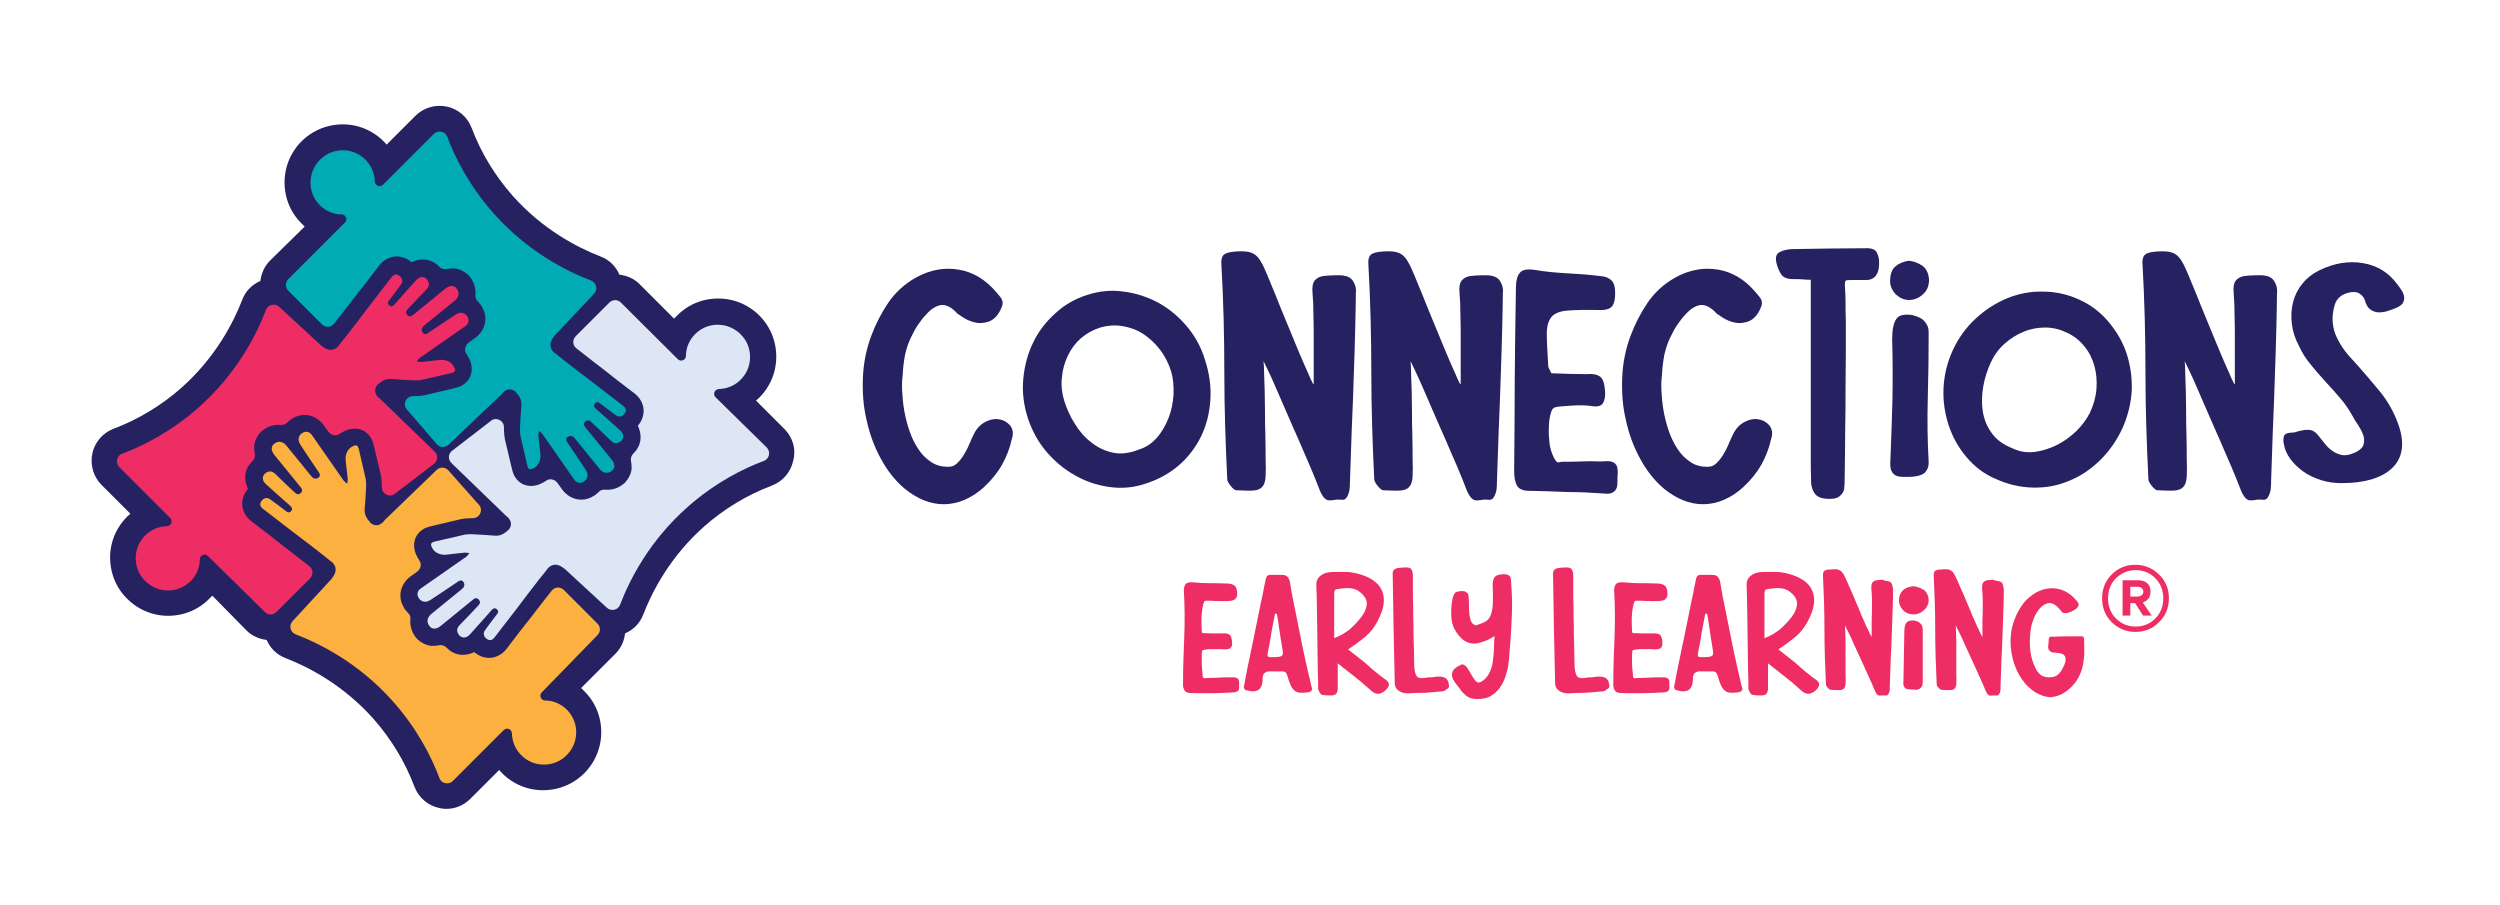 <svg xmlns="http://www.w3.org/2000/svg" xmlns:xlink="http://www.w3.org/1999/xlink" x="0px" y="0px" viewBox="0 0 841.9 304.6" style="enable-background:new 0 0 841.9 304.6;" xml:space="preserve"> <style type="text/css"> .st0{display:none;} .st1{display:inline;fill:#262262;} .st2{display:inline;fill:#00ABB6;} .st3{display:inline;fill:#FBB040;} .st4{display:inline;fill:#EE2D65;} .st5{fill:#262262;} .st6{fill:#EE2D65;} .st7{fill:#00ABB6;} .st8{fill:#FBB040;} .st9{fill:#DCE6F5;} </style> <g id="Layer_2" class="st0"> </g> <g id="Layer_1"> <g> <g> <path class="st5" d="M366.2,99.3c4-1.3,8.1-1.7,12.2-1.1c4.1,0.5,8,1.8,11.6,3.7c3.6,2,6.8,4.6,9.6,7.9c2.8,3.3,4.9,7.1,6.2,11.4 c1.5,4.6,2.1,9.1,1.8,13.5c-0.3,4.4-1.3,8.5-3.1,12.2c-1.8,3.7-4.3,7-7.4,9.7c-3.2,2.8-7,4.9-11.4,6.3c-3.9,1.3-7.9,1.7-12.1,1.1 c-4.2-0.6-8.1-1.9-11.7-4c-3.6-2-6.8-4.7-9.6-8c-2.8-3.3-4.8-7.1-6.2-11.3c-1.4-4.4-1.9-8.8-1.5-13.1c0.4-4.4,1.5-8.5,3.3-12.2 c1.8-3.8,4.3-7,7.4-9.8C358.4,102.7,362,100.6,366.2,99.3z M394.4,125.1c-0.9-2.8-2.1-5.2-3.8-7.4c-1.7-2.2-3.6-3.9-5.7-5.3 c-2.2-1.4-4.5-2.2-7-2.6c-2.5-0.4-4.9-0.2-7.4,0.5c-2.5,0.8-4.6,2-6.5,3.6c-1.9,1.7-3.3,3.6-4.4,5.9c-1.1,2.3-1.8,4.8-2,7.4 c-0.3,2.6,0,5.2,0.8,7.8c0.8,2.5,1.9,5.1,3.5,7.6c1.5,2.5,3.3,4.6,5.5,6.3c2.1,1.7,4.5,2.9,7.2,3.5c2.7,0.6,5.7,0.3,8.9-1 c2.3-0.7,4.3-2,6-3.9c1.7-1.9,3-4.2,4-6.7c1-2.5,1.5-5.2,1.7-7.9C395.3,130.1,395.1,127.5,394.4,125.1z"></path> <path class="st5" d="M452.4,92.8c1.5,0.2,2.7,0.8,3.4,2.1c0.7,1.2,1,2.5,0.8,3.9c0,2.4-0.1,6.1-0.2,11.1 c-0.1,5-0.3,10.5-0.5,16.5c-0.2,6-0.4,12.3-0.7,18.6c-0.2,6.4-0.4,12.2-0.6,17.5c0,0.6,0,1.2-0.1,1.9c0,0.7-0.2,1.3-0.4,1.9 c-0.2,0.6-0.5,1.1-0.8,1.5c-0.4,0.4-0.9,0.6-1.5,0.5c-1-0.1-1.8-0.1-2.5,0.1c-0.7,0.1-1.4,0.1-1.9,0.1c-0.6-0.1-1.1-0.4-1.6-1 c-0.5-0.6-1.1-1.6-1.6-3c-0.8-2.1-1.8-4.6-3-7.4c-1.2-2.8-2.5-5.7-3.8-8.8c-1.3-3-2.7-6-4-9.1c-1.3-3-2.5-5.8-3.6-8.3 c-1.1-2.5-2-4.6-2.8-6.2c-0.8-1.7-1.3-2.7-1.5-3.1c0.1,1,0.2,2.4,0.2,4.2c0.1,1.8,0.1,3.8,0.2,6c0,2.2,0.1,4.5,0.1,7 c0,2.4,0,4.7,0.1,6.8c0,2.1,0.1,3.9,0.1,5.4c0,1.5,0,2.6,0,3.1c0.1,2.7,0.1,4.9,0,6.4c-0.1,1.5-0.4,2.7-1.1,3.4 c-0.6,0.8-1.7,1.2-3,1.3c-1.4,0.1-3.3,0-5.9-0.1c-0.4-0.1-1-0.5-1.7-1.4c-0.7-0.8-1.1-1.6-1.2-2.1c-0.6-12.2-1-24.3-1-36.3 s-0.3-24.2-1-36.5c-0.1-1.4,0.2-2.3,0.7-2.9c0.6-0.6,1.6-0.9,3.1-1.1c1.8-0.2,3.2-0.2,4.4-0.1c1.1,0.1,2.1,0.4,2.9,0.9 c0.8,0.5,1.6,1.4,2.2,2.5c0.7,1.1,1.4,2.7,2.2,4.6c0.8,1.9,1.7,4.2,2.8,6.8c1,2.6,2.1,5.2,3.2,7.9c1.1,2.7,2.2,5.4,3.3,8 c1.1,2.7,2.1,5,3,7.1c0.9,2.1,1.7,3.7,2.2,5c0.6,1.3,0.9,1.9,1.1,1.9c0-2.3,0-4.7,0-7.4c0-2.7,0-5.3,0-8c0-2.7,0-5.4-0.1-8 c0-2.7-0.1-5.1-0.3-7.3c-0.2-2.1,0.1-3.5,0.8-4.3c0.7-0.8,1.6-1.2,2.6-1.4c0.5-0.1,1.1-0.1,1.9-0.2c0.8,0,1.5-0.1,2.2-0.1 c0.7,0,1.3,0,1.9,0C451.9,92.7,452.3,92.8,452.4,92.8z"></path> <path class="st5" d="M501.9,92.8c1.5,0.2,2.7,0.8,3.4,2.1c0.7,1.2,1,2.5,0.8,3.9c0,2.4-0.1,6.1-0.2,11.1 c-0.1,5-0.3,10.5-0.5,16.5c-0.2,6-0.4,12.3-0.7,18.6c-0.2,6.4-0.4,12.2-0.6,17.5c0,0.6,0,1.2-0.1,1.9c0,0.7-0.2,1.3-0.4,1.9 c-0.2,0.6-0.5,1.1-0.8,1.5c-0.4,0.4-0.9,0.6-1.5,0.5c-1-0.1-1.8-0.1-2.5,0.1c-0.7,0.1-1.4,0.1-1.9,0.1c-0.6-0.1-1.1-0.4-1.6-1 c-0.5-0.6-1.1-1.6-1.6-3c-0.8-2.1-1.8-4.6-3-7.4c-1.2-2.8-2.5-5.7-3.8-8.8c-1.3-3-2.7-6-4-9.1c-1.3-3-2.5-5.8-3.6-8.3 c-1.1-2.5-2-4.6-2.8-6.2c-0.8-1.7-1.3-2.7-1.5-3.1c0.1,1,0.2,2.4,0.2,4.2c0.1,1.8,0.1,3.8,0.2,6c0,2.2,0.1,4.5,0.1,7 c0,2.4,0,4.7,0.1,6.8c0,2.1,0.1,3.9,0.1,5.4c0,1.5,0,2.6,0,3.1c0.1,2.7,0.1,4.9,0,6.4c-0.1,1.5-0.4,2.7-1.1,3.4 c-0.6,0.8-1.7,1.2-3,1.3c-1.4,0.1-3.3,0-5.9-0.1c-0.4-0.1-1-0.5-1.7-1.4c-0.7-0.8-1.1-1.6-1.2-2.1c-0.6-12.2-1-24.3-1-36.3 s-0.3-24.2-1-36.5c-0.1-1.4,0.2-2.3,0.7-2.9c0.6-0.6,1.6-0.9,3.1-1.1c1.8-0.2,3.2-0.2,4.4-0.1c1.1,0.1,2.1,0.4,2.9,0.9 c0.8,0.5,1.6,1.4,2.2,2.5c0.7,1.1,1.4,2.7,2.2,4.6c0.8,1.9,1.7,4.2,2.8,6.8c1,2.6,2.1,5.2,3.2,7.9c1.1,2.7,2.2,5.4,3.3,8 c1.1,2.7,2.1,5,3,7.1c0.9,2.1,1.7,3.7,2.2,5c0.6,1.3,0.9,1.9,1.1,1.9c0-2.3,0-4.7,0-7.4c0-2.7,0-5.3,0-8c0-2.7,0-5.4-0.1-8 c0-2.7-0.1-5.1-0.3-7.3c-0.2-2.1,0.1-3.5,0.8-4.3c0.7-0.8,1.6-1.2,2.6-1.4c0.5-0.1,1.1-0.1,1.9-0.2c0.8,0,1.5-0.1,2.2-0.1 c0.7,0,1.3,0,1.9,0C501.4,92.7,501.7,92.8,501.9,92.8z"></path> <path class="st5" d="M515.7,165.3c-2.5,0.1-4.1-0.5-4.8-1.7c-0.7-1.2-1-2.9-1-5.1c0.1-10.3,0.2-20.6,0.2-30.7 c0.1-10.2,0.2-20.4,0.4-30.8c0-2.3,0.4-4.1,1.3-5.1c0.8-1.1,2.6-1.4,5.1-1c3.5,0.6,6.9,0.9,10.3,1.1c3.4,0.2,6.9,0.4,10.3,0.8 c0.8,0.1,1.6,0.2,2.4,0.3c0.8,0.1,1.5,0.4,2.1,0.8c0.6,0.4,1.1,0.9,1.4,1.6c0.3,0.7,0.5,1.6,0.5,2.8c0.1,2.1-0.2,3.6-0.9,4.7 c-0.7,1-2.2,1.5-4.7,1.4c-4.5-0.1-8,0-10.5,0.2c-2.5,0.2-4.2,0.9-5.3,2.1c-1,1.2-1.6,3.1-1.6,5.7c0,2.6,0.2,6.2,0.5,11 c0,0.2,0.1,0.5,0.3,0.8c0.2,0.3,0.4,0.8,0.7,1.5c1.9,0.1,3.9,0.1,5.9,0.2c2,0,4,0.1,6,0.1c2-0.2,3.5,0.1,4.5,0.8s1.5,2.3,1.7,4.6 c0.2,1.9-0.1,3.4-0.7,4.4c-0.6,1-2,1.3-4.2,0.9c-0.4-0.1-1.2-0.1-2.5-0.2c-1.3,0-2.6,0-3.9,0.1c-1.4,0.1-2.7,0.2-3.9,0.3 c-1.2,0.1-2,0.3-2.3,0.7c-0.3,0.2-0.6,0.9-0.9,2.1c-0.3,1.2-0.5,2.6-0.5,4.2c-0.1,1.7,0,3.4,0.2,5.2c0.2,1.8,0.7,3.5,1.5,5 c0.3,0.6,0.6,1.1,0.8,1.3c0.2,0.2,0.4,0.3,0.6,0.3c0.2,0,0.4,0,0.7-0.1c0.3-0.1,0.7-0.1,1.1-0.1c2,0,4,0,6-0.1 c2-0.1,4.1-0.1,6.2,0c0.6,0,1.3,0,2.1-0.1c0.7,0,1.4,0,2,0.2c0.6,0.2,1.1,0.5,1.5,1.1c0.4,0.6,0.5,1.5,0.5,2.8 c-0.1,0.7-0.1,1.5-0.1,2.4c0,0.8,0,1.6-0.2,2.3c-0.2,0.7-0.6,1.2-1.3,1.7c-0.6,0.4-1.7,0.6-3.1,0.4c-4.1-0.3-8.2-0.5-12.2-0.5 C523.8,165.5,519.8,165.4,515.7,165.3z"></path> <path class="st5" d="M595.8,143.2c-1-1.1-2.2-1.8-3.7-2c-0.3,0-0.5-0.1-0.8-0.1c-1.2,0-2.5,0.3-3.8,1c-1.6,0.8-2.9,2.2-3.8,4 c-0.5,1-1,2.1-1.6,3.5c-0.5,1.3-1.2,2.5-1.9,3.7c-0.7,1.1-1.5,2.1-2.4,2.9c-0.8,0.7-1.7,1-2.8,1c-2.2,0-4.1-0.5-5.7-1.6 c-1.7-1.1-3.1-2.5-4.3-4.3c-1.2-1.8-2.2-3.8-3-6.1c-0.8-2.3-1.4-4.7-1.8-7c-0.4-2.3-0.6-4.6-0.7-6.7c-0.1-2.1,0-3.8,0.2-5.3 c0.1-2.4,0.4-4.7,0.8-6.8c0.5-2.1,1.1-4,1.9-5.6c0.8-1.7,1.6-3.2,2.5-4.5c0.9-1.3,1.8-2.5,2.8-3.5c1.7-1.9,3.4-2.9,5.1-3.1l0.3,0 c1.5,0,3.2,0.9,5,2.9c0.3,0.2,1,0.7,2.1,1.4c1.1,0.7,2.5,1.3,3.9,1.6c0.5,0.1,1,0.2,1.6,0.2c1,0,2.1-0.2,3.2-0.6 c1.7-0.7,3.1-2.2,4.1-4.7c0.7-1.5,0.2-2.6-0.3-3.3c-0.6-0.7-1-1.3-1.4-1.7c-3.6-4.3-7.9-6.9-12.7-7.7c-1.2-0.2-2.4-0.3-3.6-0.3 c-3.6,0-7.3,1-10.9,3c-3.9,2.2-7,5.1-9.3,8.5c-2.3,3.4-4.2,7.1-5.7,11.1c-1.6,4.3-2.6,9-2.8,13.9c-0.2,4.9,0.1,9.7,1.2,14.3 c1,4.7,2.6,9.1,4.8,13.1c2.2,4.1,4.9,7.5,8.1,10.2c4.2,3.4,8.6,5.2,13.1,5.2l0.3,0c4.6-0.1,9.1-2,13.2-5.7c2.6-2.4,4.7-5,6.2-7.7 c1.5-2.7,2.6-5.6,3.2-8.4C597.1,146,596.8,144.4,595.8,143.2z"></path> <path class="st5" d="M340.1,143.2c-1-1.1-2.2-1.8-3.7-2c-0.3,0-0.5-0.1-0.8-0.1c-1.2,0-2.5,0.3-3.8,1c-1.6,0.8-2.9,2.2-3.8,4 c-0.5,1-1,2.1-1.6,3.5c-0.5,1.3-1.2,2.5-1.9,3.7c-0.7,1.1-1.5,2.1-2.4,2.9c-0.8,0.7-1.7,1-2.8,1c-2.2,0-4.1-0.5-5.7-1.6 c-1.7-1.1-3.1-2.5-4.3-4.3c-1.2-1.8-2.2-3.8-3-6.1c-0.8-2.3-1.4-4.7-1.8-7c-0.4-2.3-0.6-4.6-0.7-6.7c-0.1-2.1,0-3.8,0.2-5.3 c0.1-2.4,0.4-4.7,0.8-6.8c0.5-2.1,1.1-4,1.9-5.6c0.8-1.7,1.6-3.2,2.5-4.5c0.9-1.3,1.8-2.5,2.8-3.5c1.7-1.9,3.4-2.9,5.1-3.1l0.3,0 c1.5,0,3.2,0.9,5,2.9c0.3,0.2,1,0.7,2.1,1.4c1.1,0.7,2.5,1.3,3.9,1.6c0.5,0.1,1,0.2,1.6,0.2c1,0,2.1-0.2,3.2-0.6 c1.7-0.7,3.1-2.2,4.1-4.7c0.7-1.5,0.2-2.6-0.3-3.3c-0.6-0.7-1-1.3-1.4-1.7c-3.6-4.3-7.9-6.9-12.7-7.7c-1.2-0.2-2.4-0.3-3.6-0.3 c-3.6,0-7.3,1-10.9,3c-3.9,2.2-7,5.1-9.3,8.5c-2.3,3.4-4.2,7.1-5.7,11.1c-1.6,4.3-2.6,9-2.8,13.9c-0.2,4.9,0.1,9.7,1.2,14.3 c1,4.7,2.6,9.1,4.8,13.1c2.2,4.1,4.9,7.5,8.1,10.2c4.2,3.4,8.6,5.2,13.1,5.2l0.3,0c4.6-0.1,9.1-2,13.2-5.7c2.6-2.4,4.7-5,6.2-7.7 c1.5-2.7,2.6-5.6,3.2-8.4C341.4,146,341.1,144.4,340.1,143.2z"></path> <path class="st5" d="M632.8,89c0,1.5-0.3,2.7-1,3.7c-0.7,1-1.8,1.6-3.4,1.6c-1.6,0-3,0-4.2,0c-1.2,0-2,0-2.4,0.1 c-0.4,0-0.6,0.7-0.5,2.2c0.1,1.5,0.2,3,0.2,4.6c0,1.5,0,3.9,0.1,7c0,3.1,0,6.7,0,10.6c0,3.9-0.1,8.1-0.1,12.5 c0,4.4,0,8.6-0.1,12.5c0,4-0.1,7.5-0.1,10.6c0,3.1-0.1,5.5-0.1,7c0,0.9,0,1.7-0.1,2.5c0,0.8-0.2,1.5-0.6,2.1 c-0.4,0.6-0.9,1.1-1.6,1.5c-0.7,0.4-1.7,0.5-3,0.5c-1.3,0-2.3-0.2-3.1-0.5c-0.8-0.4-1.4-0.8-1.8-1.5c-0.4-0.6-0.7-1.3-0.9-2.1 c-0.2-0.8-0.2-1.7-0.2-2.5c-0.1-1.9-0.1-4.7-0.1-8.2c0-3.5,0-7.4,0-11.7c0-4.3,0-8.8,0-13.5c0-4.7,0-9.2,0-13.5 c0-4.3,0-8.3,0-11.8c0-3.6,0-6.4,0-8.5c-0.1,0-0.4,0-0.8,0c-0.5,0-1,0-1.7-0.1c-0.6,0-1.3-0.1-1.9-0.1c-0.6,0-1.2,0-1.6,0 c-2,0-3.4-0.6-4.1-1.8c-0.7-1.2-1.2-2.4-1.5-3.8c-0.4-1.8,0-2.9,1.1-3.5c1.2-0.6,2.5-0.9,3.9-1c4.5-0.1,8.7-0.1,12.6-0.2 c3.9,0,8-0.1,12.5-0.1c1.9-0.1,3.2,0.4,3.7,1.4C632.7,86.3,632.9,87.6,632.8,89z"></path> <path class="st5" d="M643.3,101c-0.9,0.1-1.8-0.1-2.6-0.4c-0.8-0.3-1.5-0.8-2.2-1.4c-0.6-0.6-1.1-1.3-1.5-2.2 c-0.4-0.8-0.5-1.7-0.5-2.7c0.1-2,0.6-3.5,1.7-4.5c1.1-1,2.6-1.7,4.6-2c1.8,0.2,3.3,0.8,4.6,1.7c1.2,0.9,2,2.3,2.2,4.4 c0.1,0.9-0.1,1.8-0.3,2.6c-0.3,0.8-0.7,1.6-1.3,2.2c-0.6,0.6-1.3,1.2-2.1,1.6C645,100.7,644.2,101,643.3,101z M641.9,160.6 c-0.8,0-1.6,0-2.2-0.1c-0.7-0.1-1.3-0.3-1.8-0.7c-0.5-0.4-0.8-0.9-1.1-1.6c-0.2-0.7-0.3-1.8-0.2-3.1c0.3-6.9,0.5-13.7,0.7-20.5 c0.1-6.8,0.1-13.6-0.1-20.5c0-3.1,0.5-5.4,1.4-6.7c0.9-1.3,2.7-1.7,5.4-1.3c0.2,0.1,0.7,0.2,1.3,0.4c0.6,0.2,1.3,0.5,1.9,0.9 c0.6,0.4,1.1,1,1.6,1.8c0.5,0.7,0.7,1.7,0.7,2.9c0,7.5-0.1,14.8-0.3,22c-0.2,7.2-0.1,14.4,0.3,21.6c0,1.1-0.2,2-0.7,2.7 c-0.4,0.7-1,1.2-1.8,1.5c-0.7,0.3-1.6,0.5-2.5,0.6C643.7,160.6,642.8,160.6,641.9,160.6z"></path> <path class="st5" d="M700.2,100.9c3.8,1.7,7.1,4.2,9.8,7.4c2.7,3.2,4.8,6.7,6.1,10.6s1.9,8,1.8,12.3c-0.2,4.3-1.2,8.5-3,12.7 c-2,4.4-4.6,8.1-7.8,11.2c-3.2,3.1-6.7,5.4-10.5,6.9c-3.8,1.6-7.8,2.3-12.1,2.2c-4.2-0.1-8.5-1.1-12.6-3c-3.8-1.6-7-4.1-9.7-7.3 c-2.7-3.2-4.7-6.8-6-10.8c-1.3-4-1.9-8.1-1.7-12.4c0.2-4.3,1.2-8.5,3-12.5c1.9-4.2,4.5-7.8,7.7-10.8c3.2-3,6.8-5.3,10.6-6.9 c3.9-1.6,7.9-2.4,12.1-2.3C692.2,98.2,696.3,99.1,700.2,100.9z M703.8,139c1.2-2.6,2-5.3,2.2-8c0.2-2.7,0-5.3-0.7-7.8 c-0.7-2.5-1.8-4.7-3.4-6.6c-1.6-2-3.5-3.5-5.9-4.6c-2.3-1.1-4.7-1.7-7.2-1.7c-2.5,0-4.9,0.4-7.3,1.4c-2.4,1-4.5,2.3-6.5,4.1 c-2,1.8-3.5,3.9-4.6,6.3c-1.1,2.4-2,5.1-2.5,7.9c-0.5,2.9-0.6,5.7-0.2,8.4c0.4,2.7,1.4,5.2,3,7.4c1.6,2.3,4,4,7.3,5.3 c2.2,1,4.6,1.4,7.1,1.1c2.5-0.3,5-1.1,7.5-2.3c2.4-1.2,4.6-2.8,6.6-4.7C701.1,143.3,702.7,141.2,703.8,139z"></path> <path class="st5" d="M762.6,92.8c1.5,0.2,2.7,0.8,3.4,2.1c0.7,1.2,1,2.5,0.8,3.9c0,2.4-0.1,6.1-0.2,11.1 c-0.1,5-0.3,10.5-0.5,16.5c-0.2,6-0.4,12.3-0.7,18.6c-0.2,6.4-0.4,12.2-0.6,17.5c0,0.6,0,1.2-0.1,1.9c0,0.7-0.2,1.3-0.4,1.9 c-0.2,0.6-0.5,1.1-0.8,1.5c-0.4,0.4-0.9,0.6-1.5,0.5c-1-0.1-1.8-0.1-2.5,0.1c-0.7,0.1-1.4,0.1-1.9,0.1s-1.1-0.4-1.6-1 c-0.5-0.6-1.1-1.6-1.6-3c-0.8-2.1-1.8-4.6-3-7.4c-1.2-2.8-2.5-5.7-3.8-8.8c-1.3-3-2.7-6-4-9.1c-1.3-3-2.5-5.8-3.6-8.3 c-1.1-2.5-2-4.6-2.8-6.2c-0.8-1.7-1.3-2.7-1.5-3.1c0.1,1,0.2,2.4,0.2,4.2c0.1,1.8,0.1,3.8,0.2,6c0,2.2,0.1,4.5,0.1,7 c0,2.4,0,4.7,0.1,6.8c0,2.1,0.1,3.9,0.1,5.4c0,1.5,0,2.6,0,3.1c0.1,2.7,0.1,4.9,0,6.4c-0.1,1.5-0.4,2.7-1.1,3.4 c-0.6,0.8-1.7,1.2-3,1.3c-1.4,0.1-3.3,0-5.9-0.1c-0.4-0.1-1-0.5-1.7-1.4c-0.7-0.8-1.1-1.6-1.2-2.1c-0.6-12.2-1-24.3-1-36.3 s-0.3-24.2-1-36.5c-0.1-1.4,0.2-2.3,0.7-2.9c0.6-0.6,1.6-0.9,3.1-1.1c1.8-0.2,3.2-0.2,4.4-0.1c1.1,0.1,2.1,0.4,2.9,0.9 c0.8,0.5,1.6,1.4,2.2,2.5c0.7,1.1,1.4,2.7,2.2,4.6c0.8,1.9,1.7,4.2,2.8,6.8c1,2.6,2.1,5.2,3.2,7.9c1.1,2.7,2.2,5.4,3.3,8 c1.1,2.7,2.1,5,3,7.1c0.9,2.1,1.7,3.7,2.2,5c0.6,1.3,0.9,1.9,1.1,1.9c0-2.3,0-4.7,0-7.4c0-2.7,0-5.3,0-8c0-2.7,0-5.4-0.1-8 c0-2.7-0.1-5.1-0.3-7.3c-0.2-2.1,0.1-3.5,0.8-4.3c0.7-0.8,1.6-1.2,2.6-1.4c0.5-0.1,1.1-0.1,1.9-0.2c0.8,0,1.5-0.1,2.2-0.1 c0.7,0,1.3,0,1.9,0C762,92.7,762.4,92.8,762.6,92.8z"></path> <path class="st5" d="M791.7,98.4c-2.9,0.5-4.7,1.9-5.4,4.1c-1.1,3.5-1,6.8,0.1,9.9c1.2,3,3.1,5.9,5.7,8.6 c3.3,3.6,6.4,7.3,9.4,10.9c3,3.7,5.1,7.7,6.5,12c1.8,5.9,1,10.5-2.5,13.8c-3.5,3.3-9.2,5-17,5c-2.3,0-4.6-0.3-6.8-1 c-2.2-0.7-4.2-1.6-5.9-2.8c-1.7-1.2-3.2-2.6-4.4-4.2c-1.2-1.6-2-3.3-2.3-5.2c-0.2-0.9-0.2-1.7,0-2.5c0.2-0.8,1-1.2,2.3-1.3 c0.8,0,1.6-0.1,2.3-0.4c0.8-0.2,1.6-0.4,2.4-0.5c0.8-0.1,1.6-0.1,2.3,0.1c0.7,0.2,1.4,0.7,2.1,1.5c0.8,1,1.6,2,2.4,3 c0.8,1,1.7,1.9,2.8,2.6c1,0.7,2.2,1.1,3.4,1.3c1.3,0.1,2.7-0.3,4.4-1.1c1.5-0.8,2.3-1.7,2.5-2.7c0.2-1,0.2-2.1-0.2-3.1 c-0.4-1.1-1-2.2-1.7-3.3c-0.8-1.1-1.4-2.1-1.9-3.1c-1.2-2.1-2.5-4.1-4.2-6c-1.6-1.9-3.3-3.8-5-5.6c-1.7-1.9-3.3-3.7-4.9-5.7 c-1.6-1.9-2.9-4-3.9-6.2c-1.3-2.4-2.1-4.9-2.4-7.4c-0.3-2.5-0.2-5,0.4-7.3s1.6-4.4,3.1-6.2c1.5-1.9,3.4-3.4,5.8-4.6 c5-2.4,9.8-3.2,14.6-2.4c4.8,0.8,8.6,3.1,11.5,7c0.5,0.6,1,1.3,1.5,2.1c0.5,0.7,0.8,1.5,0.9,2.2c0.1,0.7,0,1.4-0.4,2.1 c-0.3,0.6-1.1,1.2-2.3,1.7c-1,0.4-2,0.8-3,1.1c-1,0.3-2,0.4-3,0.4c-1-0.1-1.9-0.4-2.7-1c-0.8-0.6-1.4-1.6-1.8-3 c-0.2-0.8-0.7-1.5-1.5-2.1C794.1,98.4,793.1,98.2,791.7,98.4z"></path> </g> <g> <g> <path class="st6" d="M401.5,233.4c-1.3,0-2.2-0.2-2.6-0.9c-0.4-0.6-0.6-1.5-0.5-2.6c0-5.2,0.2-10.2,0.4-15.2 c0.2-5,0.2-10.1-0.1-15.3c-0.1-1.2,0.1-2,0.5-2.6c0.4-0.6,1.3-0.8,2.7-0.7c1.9,0.2,3.7,0.3,5.5,0.3c1.8,0,3.7,0,5.6,0.1 c0.4,0,0.9,0,1.3,0.1c0.4,0.1,0.8,0.2,1.1,0.4c0.3,0.2,0.6,0.4,0.8,0.8c0.2,0.3,0.3,0.8,0.4,1.4c0.1,1.1,0,1.8-0.4,2.3 c-0.3,0.5-1.1,0.8-2.4,0.9c-1.2,0-2.3,0.1-3.3,0c-1,0-1.9,0-2.6-0.1c-0.7,0-1.3,0-1.7,0c-0.4,0-0.6,0.1-0.6,0.2 c-0.1,0.2-0.3,0.5-0.4,1.1c-0.2,0.6-0.3,1.3-0.4,2.1c-0.1,0.9-0.2,1.8-0.2,2.9c0,1.1,0,2.3,0.1,3.5c0,0.1,0,0.3,0,0.4 c0,0.2,0,0.4,0.2,0.7c1,0,2.1,0.1,3.3,0.1c1.2,0,2.3,0,3.4,0c1.1-0.1,1.9,0.1,2.4,0.4c0.5,0.4,0.8,1.1,0.9,2.3 c0.1,1,0,1.7-0.4,2.1c-0.3,0.4-1.1,0.6-2.2,0.6c-0.2,0-0.7-0.1-1.4-0.1c-0.7,0-1.5,0-2.3,0c-0.8,0-1.6,0-2.3,0.1 c-0.7,0.1-1.2,0.2-1.3,0.3c-0.2,0.1-0.3,0.6-0.3,1.5c0,0.9,0,1.8,0,2.8c0,1,0.1,1.9,0.2,2.8c0.1,0.8,0.1,1.3,0.1,1.3 c0,0.3,0,0.6,0.1,0.7c0.1,0.1,0.2,0.2,0.4,0.3c0.2,0,0.3,0,0.5,0c0.2,0,0.5-0.1,0.7-0.1c1.1,0,2.3,0,3.6-0.1 c1.3-0.1,2.6-0.1,3.7-0.1c0.3,0,0.7,0,1.1,0c0.4,0,0.7,0,1.1,0.1c0.3,0.1,0.6,0.3,0.8,0.5c0.2,0.3,0.3,0.8,0.3,1.4 c0,0.4-0.1,0.7,0,1.1c0,0.4,0,0.7-0.1,1c-0.1,0.3-0.3,0.5-0.7,0.7c-0.3,0.2-0.9,0.3-1.7,0.3 C410.2,233.5,405.8,233.5,401.5,233.4z"></path> <path class="st6" d="M425.2,228.6c0,1.9-0.5,3.1-1.4,3.7c-0.9,0.6-2.2,0.7-3.8,0.2c-0.6-0.1-0.9-0.3-1-0.6s-0.2-0.5-0.1-0.7 c0.1-0.7,0.4-1.9,0.7-3.7c0.3-1.7,0.7-3.7,1.2-5.9c0.5-2.3,0.9-4.7,1.5-7.2c0.5-2.5,1-5,1.5-7.4c0.5-2.4,0.9-4.7,1.4-6.7 c0.4-2.1,0.7-3.7,1-5c0.1-0.8,0.4-1.3,0.7-1.5c0.4-0.2,0.8-0.3,1.3-0.2c0,0,0.2,0,0.5,0c0.3,0,0.6,0,1,0c0.3,0,0.7,0,1.1,0 c0.4,0,0.7,0,0.9,0c0.6,0,1.2,0.1,1.6,0.4c0.5,0.3,0.9,1,1.1,2c0.2,1.3,0.5,3.1,0.9,5.2c0.4,2.1,0.9,4.4,1.4,6.9 c0.5,2.4,1,4.9,1.5,7.5c0.5,2.5,1,4.9,1.5,7.1c0.5,2.2,0.9,4.1,1.3,5.7c0.4,1.6,0.6,2.7,0.8,3.3c0.1,0.2,0.1,0.5-0.1,0.8 c-0.2,0.3-0.5,0.5-1,0.6c-1.1,0.2-2.1,0.2-2.8,0.2c-0.8-0.1-1.4-0.3-1.9-0.7c-0.5-0.4-0.9-0.9-1.3-1.7c-0.3-0.7-0.7-1.7-1-2.8 c-0.2-0.8-0.5-1.4-0.7-1.6c-0.3-0.3-0.6-0.4-1.2-0.4h-4.7c-0.6,0.1-1,0.3-1.4,0.7C425.3,227.3,425.2,227.9,425.2,228.6z M426.9,220c0,0.2-0.1,0.5,0,0.8c0,0.3,0.3,0.5,0.9,0.5c1.2,0,2.1,0,2.7-0.1c0.6,0,1-0.2,1.3-0.5c0.2-0.3,0.3-0.7,0.2-1.3 c-0.1-0.6-0.2-1.4-0.4-2.5c-0.3-1.5-0.5-3.3-0.8-5.1c-0.3-1.9-0.5-3.6-0.8-5.1c-0.3,0-0.5,0-0.6-0.1c-0.4,2.1-0.9,4.3-1.3,6.7 C427.8,215.7,427.3,217.9,426.9,220z"></path> <path class="st6" d="M465,227.7c0.3,0.2,0.7,0.5,1.1,0.8c0.4,0.3,0.8,0.5,1.1,0.9c0.3,0.3,0.5,0.6,0.5,1 c0.1,0.4-0.1,0.8-0.5,1.4c-0.7,0.9-1.6,1.5-2.6,1.8c-1,0.2-2.1-0.2-3.3-1.4c-1.6-1.5-3.4-3-5.2-4.4c-1.8-1.4-3.7-2.9-5.6-4.4 c0,1.1,0,2.2,0,3c0,0.9,0,1.8,0,2.6c0,1.3,0,2.4,0,3.1c-0.1,0.8-0.3,1.3-0.6,1.6c-0.3,0.3-0.9,0.5-1.6,0.5c-0.8,0-1.8,0-3.1-0.2 c-0.1,0-0.3-0.1-0.5-0.4c-0.2-0.2-0.4-0.5-0.5-0.8c-0.1-0.3-0.2-0.5-0.3-0.8c-0.1-0.2-0.1-0.4,0-0.4c0-1.1,0-2.7-0.1-4.8 c0-2-0.1-4.2-0.1-6.6c0-2.4-0.1-4.8-0.1-7.3c0-2.5-0.1-4.8-0.1-6.9c0-2.1-0.1-3.9-0.1-5.3c0-1.5-0.1-2.4-0.1-2.7 c0-0.2,0-0.7,0-1.3c0-0.6,0.1-1.2,0.5-1.8c0.3-0.6,0.9-1.1,1.8-1.6c0.9-0.5,2.2-0.7,3.9-0.7c1.3,0,2.5,0,3.7,0 c1.2,0,2.4,0.2,3.7,0.5c4.4,1.1,7.3,3,8.5,5.8c1.2,2.8,0.7,6.2-1.5,10.3c-1.1,2.1-2.5,3.9-4.2,5.3c-1.7,1.4-3.6,2.8-5.7,4.2 c1.9,1.5,3.8,3,5.7,4.5C461.4,224.8,463.2,226.3,465,227.7z M449.3,214.9c2.2-0.8,3.9-1.9,5.4-3.1c1.4-1.3,2.7-2.6,3.8-4.1 c0.9-1.2,1.5-2.4,1.7-3.7c0.3-1.3-0.2-2.6-1.3-3.8c-0.6-0.6-1.2-1.1-1.9-1.5c-0.7-0.3-1.4-0.5-2.1-0.6c-0.8-0.1-1.5-0.1-2.3,0 c-0.8,0.1-1.6,0.2-2.4,0.3c-0.5,0.1-0.7,0.3-0.8,0.7c-0.1,0.4-0.1,0.8-0.1,1.3V214.9z"></path> <path class="st6" d="M474,233.5c-1.1,0-2.1-0.3-3-0.9c-0.9-0.6-1.3-1.5-1.3-2.5c-0.1-6.2-0.3-12.3-0.4-18.5 c-0.1-6.1-0.2-12.3-0.3-18.5c0-0.5,0.1-0.9,0.4-1.1c0.2-0.3,0.5-0.5,0.9-0.6c0.4-0.1,0.8-0.2,1.3-0.2c0.5,0,0.9-0.1,1.3-0.1 c1.3-0.1,2,0.1,2.4,0.6c0.3,0.5,0.5,1.2,0.5,2c0,1.3,0,2.8,0,4.7c0,1.8,0,3.8,0.1,5.9c0,2.1,0,4.2,0.1,6.4c0,2.2,0,4.2,0.1,6.1 s0.1,3.6,0.1,5c0,1.5,0.1,2.5,0.1,3.2c0.2,1.6,0.5,2.6,1.1,3c0.6,0.4,1.5,0.5,2.9,0.2c0.4-0.1,0.9-0.1,1.3-0.1 c0.4,0,0.8,0,1.2-0.1c1.6-0.3,2.8-0.2,3.7,0.2c0.9,0.4,1.4,1.4,1.5,3c0,0.1-0.1,0.3-0.2,0.4c-0.2,0.2-0.3,0.3-0.6,0.5 c-0.2,0.2-0.5,0.3-0.7,0.5c-0.3,0.1-0.5,0.2-0.6,0.2c-2,0.2-3.9,0.3-5.9,0.5C477.8,233.3,475.9,233.4,474,233.5z"></path> <path class="st6" d="M505.7,193.4c0.9-0.1,1.6,0,2.1,0.2c0.5,0.2,0.8,0.6,0.9,1s0.2,0.9,0.2,1.5c0,0.5,0,1.1,0.1,1.7 c0.2,3.3,0.3,6.7,0.1,10c-0.1,3.3-0.3,6.7-0.6,10.1c-0.1,0.7-0.2,1.5-0.2,2.7c-0.1,1.1-0.2,2.3-0.4,3.6c-0.2,1.3-0.6,2.6-1,3.9 c-0.5,1.3-1.1,2.5-1.9,3.6c-0.8,1.1-1.8,2-3,2.7c-1.2,0.7-2.7,1-4.4,1c-1,0-1.8-0.1-2.6-0.4c-0.7-0.3-1.3-0.7-1.9-1.3 c-0.6-0.5-1.1-1.1-1.5-1.8c-0.5-0.6-1-1.3-1.5-1.9c-2.1-2.8-1.3-4.9,2.3-6.3c0.7,0.1,1.3,0.6,1.8,1.3c0.5,0.8,1,1.6,1.4,2.4 c0.5,0.8,0.9,1.5,1.4,2c0.5,0.5,1.1,0.6,1.8,0.2c1.2-0.7,2.1-1.7,2.7-2.9s1-2.4,1.2-3.8c0.2-1.4,0.3-2.8,0.4-4.3 c0-1.5,0.1-2.9,0.2-4.4c-1.1,0.7-2.2,1.3-3.3,1.7c-1.1,0.4-2.1,0.7-3,0.8s-1.9,0-2.8-0.4c-0.9-0.3-1.8-1-2.6-1.9 c-1.6-1.8-2.6-3.8-2.8-6.1c-0.2-2.3-0.1-4.5,0.4-6.9c0.3-1.2,0.7-1.9,1.4-2.1c0.7-0.2,1.5-0.3,2.5-0.2c0.2,0,0.5,0.2,0.9,0.5 c0.4,0.3,0.5,0.6,0.5,0.8c0.1,0.9,0.2,1.9,0.2,3c0,1.1,0,2.2,0.1,3.2c0.1,1,0.3,1.9,0.6,2.6c0.3,0.8,0.9,1.2,1.7,1.4 c1.2-0.4,2.2-0.8,3-1.2c0.8-0.4,1.4-1.1,1.8-2s0.7-2.1,0.8-3.6c0.1-1.5,0.1-3.5,0-6c0-0.5-0.1-1,0-1.5s0.1-0.9,0.3-1.4 c0.2-0.4,0.5-0.8,1-1.1C504.2,193.7,504.9,193.5,505.7,193.4z"></path> <path class="st6" d="M528,233.5c-1.1,0-2.1-0.3-3-0.9c-0.9-0.6-1.3-1.5-1.3-2.5c-0.1-6.2-0.3-12.3-0.4-18.5 c-0.1-6.1-0.2-12.3-0.3-18.5c0-0.5,0.1-0.9,0.4-1.1c0.2-0.3,0.5-0.5,0.9-0.6c0.4-0.1,0.8-0.2,1.3-0.2c0.5,0,0.9-0.1,1.3-0.1 c1.3-0.1,2,0.1,2.4,0.6c0.3,0.5,0.5,1.2,0.5,2c0,1.3,0,2.8,0,4.7c0,1.8,0,3.8,0.1,5.9c0,2.1,0,4.2,0.1,6.4c0,2.2,0,4.2,0.1,6.1 c0,1.9,0.1,3.6,0.1,5s0.1,2.5,0.1,3.2c0.2,1.6,0.5,2.6,1.1,3c0.6,0.4,1.5,0.5,2.9,0.2c0.4-0.1,0.9-0.1,1.3-0.1 c0.4,0,0.8,0,1.2-0.1c1.6-0.3,2.8-0.2,3.7,0.2c0.9,0.4,1.4,1.4,1.5,3c0,0.1-0.1,0.3-0.2,0.4c-0.2,0.2-0.3,0.3-0.6,0.5 c-0.2,0.2-0.5,0.3-0.7,0.5c-0.3,0.1-0.5,0.2-0.6,0.2c-2,0.2-3.9,0.3-5.9,0.5C531.9,233.3,530,233.4,528,233.5z"></path> <path class="st6" d="M546.4,233.4c-1.3,0-2.2-0.2-2.6-0.9c-0.4-0.6-0.6-1.5-0.5-2.6c0-5.2,0.2-10.2,0.4-15.2 c0.2-5,0.2-10.1-0.1-15.3c-0.1-1.2,0.1-2,0.5-2.6c0.4-0.6,1.3-0.8,2.7-0.7c1.9,0.2,3.7,0.3,5.5,0.3c1.8,0,3.7,0,5.6,0.1 c0.4,0,0.9,0,1.3,0.1c0.4,0.1,0.8,0.2,1.1,0.4c0.3,0.2,0.6,0.4,0.8,0.8c0.2,0.3,0.3,0.8,0.4,1.4c0.1,1.1,0,1.8-0.4,2.3 c-0.3,0.5-1.1,0.8-2.4,0.9c-1.2,0-2.3,0.1-3.3,0c-1,0-1.9,0-2.6-0.1c-0.7,0-1.3,0-1.7,0c-0.4,0-0.6,0.1-0.6,0.2 c-0.1,0.2-0.3,0.5-0.4,1.1c-0.2,0.6-0.3,1.3-0.4,2.1c-0.1,0.9-0.2,1.8-0.2,2.9c0,1.1,0,2.3,0.1,3.5c0,0.1,0,0.3,0,0.4 c0,0.2,0,0.4,0.2,0.7c1,0,2.1,0.1,3.3,0.1c1.2,0,2.3,0,3.4,0c1.1-0.1,1.9,0.1,2.4,0.4c0.5,0.4,0.8,1.1,0.9,2.3 c0.1,1,0,1.7-0.4,2.1c-0.3,0.4-1.1,0.6-2.2,0.6c-0.2,0-0.7-0.1-1.4-0.1c-0.7,0-1.5,0-2.3,0c-0.8,0-1.6,0-2.3,0.1 c-0.7,0.1-1.2,0.2-1.3,0.3c-0.2,0.1-0.3,0.6-0.3,1.5c0,0.9,0,1.8,0,2.8c0,1,0.1,1.9,0.2,2.8c0.1,0.8,0.1,1.3,0.1,1.3 c0,0.3,0,0.6,0.1,0.7c0.1,0.1,0.2,0.2,0.4,0.3c0.2,0,0.3,0,0.5,0c0.2,0,0.5-0.1,0.7-0.1c1.1,0,2.3,0,3.6-0.1 c1.3-0.1,2.6-0.1,3.7-0.1c0.3,0,0.7,0,1.1,0c0.4,0,0.7,0,1.1,0.1c0.3,0.1,0.6,0.3,0.8,0.5s0.3,0.8,0.3,1.4c0,0.4-0.1,0.7,0,1.1 c0,0.4,0,0.7-0.1,1c-0.1,0.3-0.3,0.5-0.7,0.7c-0.3,0.2-0.9,0.3-1.7,0.3C555.1,233.5,550.7,233.5,546.4,233.4z"></path> <path class="st6" d="M570.1,228.6c0,1.9-0.5,3.1-1.4,3.7c-0.9,0.6-2.2,0.7-3.8,0.2c-0.6-0.1-0.9-0.3-1-0.6s-0.2-0.5-0.1-0.7 c0.1-0.7,0.4-1.9,0.7-3.7c0.3-1.7,0.7-3.7,1.2-5.9c0.5-2.3,0.9-4.7,1.5-7.2c0.5-2.5,1-5,1.5-7.4c0.5-2.4,0.9-4.7,1.4-6.7 c0.4-2.1,0.7-3.7,1-5c0.1-0.8,0.4-1.3,0.7-1.5c0.4-0.2,0.8-0.3,1.3-0.2c0,0,0.2,0,0.5,0c0.3,0,0.6,0,1,0c0.3,0,0.7,0,1.1,0 c0.4,0,0.7,0,0.9,0c0.6,0,1.2,0.1,1.6,0.4s0.9,1,1.1,2c0.2,1.3,0.5,3.1,0.9,5.2c0.4,2.1,0.9,4.4,1.4,6.9c0.5,2.4,1,4.9,1.5,7.5 c0.5,2.5,1,4.9,1.5,7.1c0.5,2.2,0.9,4.1,1.3,5.7c0.4,1.6,0.6,2.7,0.8,3.3c0.1,0.2,0.1,0.5-0.1,0.8c-0.2,0.3-0.5,0.5-1,0.6 c-1.1,0.2-2.1,0.2-2.8,0.2c-0.8-0.1-1.4-0.3-1.9-0.7c-0.5-0.4-0.9-0.9-1.3-1.7c-0.3-0.7-0.7-1.7-1-2.8c-0.2-0.8-0.5-1.4-0.7-1.6 c-0.3-0.3-0.6-0.4-1.2-0.4H572c-0.6,0.1-1,0.3-1.4,0.7C570.2,227.3,570.1,227.9,570.1,228.6z M571.8,220c0,0.2-0.1,0.5,0,0.8 c0,0.3,0.3,0.5,0.9,0.5c1.2,0,2.1,0,2.7-0.1c0.6,0,1-0.2,1.3-0.5c0.2-0.3,0.3-0.7,0.2-1.3c-0.1-0.6-0.2-1.4-0.4-2.5 c-0.3-1.5-0.5-3.3-0.8-5.1c-0.3-1.9-0.5-3.6-0.8-5.1c-0.3,0-0.5,0-0.6-0.1c-0.4,2.1-0.9,4.3-1.3,6.7 C572.7,215.7,572.2,217.9,571.8,220z"></path> <path class="st6" d="M609.9,227.7c0.3,0.2,0.7,0.5,1.1,0.8c0.4,0.3,0.8,0.5,1.1,0.9c0.3,0.3,0.5,0.6,0.5,1 c0.1,0.4-0.1,0.8-0.5,1.4c-0.7,0.9-1.6,1.5-2.6,1.8c-1,0.2-2.1-0.2-3.3-1.4c-1.6-1.5-3.4-3-5.2-4.4c-1.8-1.4-3.7-2.9-5.6-4.4 c0,1.1,0,2.2,0,3c0,0.9,0,1.8,0,2.6c0,1.3,0,2.4,0,3.1c-0.1,0.8-0.3,1.3-0.6,1.6c-0.3,0.3-0.9,0.5-1.6,0.5c-0.8,0-1.8,0-3.1-0.2 c-0.1,0-0.3-0.1-0.5-0.4c-0.2-0.2-0.4-0.5-0.5-0.8c-0.1-0.3-0.2-0.5-0.3-0.8c-0.1-0.2-0.1-0.4,0-0.4c0-1.1,0-2.7-0.1-4.8 c0-2-0.1-4.2-0.1-6.6c0-2.4-0.1-4.8-0.1-7.3c0-2.5-0.1-4.8-0.1-6.9c0-2.1-0.1-3.9-0.1-5.3c0-1.5-0.1-2.4-0.1-2.7 c0-0.2,0-0.7,0-1.3c0-0.6,0.1-1.2,0.5-1.8c0.3-0.6,0.9-1.1,1.8-1.6c0.9-0.5,2.2-0.7,3.9-0.7c1.3,0,2.5,0,3.7,0 c1.2,0,2.4,0.2,3.7,0.5c4.4,1.1,7.3,3,8.5,5.8c1.2,2.8,0.7,6.2-1.5,10.3c-1.1,2.1-2.5,3.9-4.2,5.3c-1.7,1.4-3.6,2.8-5.7,4.2 c1.9,1.5,3.8,3,5.7,4.5C606.3,224.8,608.1,226.3,609.9,227.7z M594.2,214.9c2.2-0.8,3.9-1.9,5.4-3.1c1.4-1.3,2.7-2.6,3.8-4.1 c0.9-1.2,1.5-2.4,1.7-3.7c0.3-1.3-0.2-2.6-1.3-3.8c-0.6-0.6-1.2-1.1-1.9-1.5c-0.7-0.3-1.4-0.5-2.1-0.6c-0.8-0.1-1.5-0.1-2.3,0 c-0.8,0.1-1.6,0.2-2.4,0.3c-0.5,0.1-0.7,0.3-0.8,0.7c-0.1,0.4-0.1,0.8-0.1,1.3V214.9z"></path> <path class="st6" d="M635.2,195.6c0.8,0.1,1.4,0.3,1.7,0.7c0.3,0.4,0.5,1.2,0.6,2.3c0,1.2,0,3.1-0.1,5.7 c-0.1,2.6-0.2,5.4-0.3,8.5c-0.1,3.1-0.2,6.3-0.4,9.6c-0.1,3.3-0.2,6.2-0.3,8.9c0,0.3,0,0.6,0,0.9c0,0.3-0.1,0.7-0.2,1 c-0.1,0.3-0.3,0.6-0.5,0.8s-0.5,0.3-0.8,0.2c-0.5,0-0.9,0-1.3,0s-0.6,0.1-0.9,0c-0.3,0-0.5-0.2-0.7-0.5 c-0.2-0.3-0.5-0.8-0.8-1.5c-0.4-1.1-1-2.3-1.6-3.7c-0.6-1.4-1.3-2.9-2-4.4c-0.7-1.5-1.4-3-2.1-4.6c-0.7-1.5-1.4-2.9-1.9-4.2 c-0.6-1.3-1.1-2.3-1.5-3.1s-0.7-1.4-0.8-1.6c0,0.5,0.1,1.2,0.1,2.1c0,0.9,0.1,1.9,0.1,3c0,1.1,0,2.3,0,3.5c0,1.2,0,2.4,0,3.4 c0,1.1,0,2,0,2.7c0,0.8,0,1.3,0,1.6c0,1.4,0.1,2.5,0,3.2c0,0.8-0.2,1.4-0.5,1.7c-0.3,0.4-0.8,0.6-1.5,0.6c-0.7,0-1.8,0-3.1-0.1 c-0.2,0-0.5-0.3-0.9-0.7c-0.4-0.4-0.6-0.8-0.6-1.1c-0.3-6.1-0.5-12.2-0.5-18.3s-0.2-12.2-0.5-18.4c0-0.7,0.1-1.2,0.4-1.5 s0.9-0.5,1.7-0.5c0.9-0.1,1.7-0.1,2.3-0.1c0.6,0,1,0.2,1.5,0.5c0.4,0.3,0.8,0.7,1.1,1.3c0.3,0.6,0.7,1.3,1.1,2.3 c0.4,1,0.9,2.1,1.5,3.4c0.6,1.3,1.1,2.6,1.7,4c0.6,1.4,1.2,2.7,1.7,4.1c0.6,1.3,1.1,2.5,1.6,3.6c0.5,1,0.9,1.9,1.2,2.5 c0.3,0.6,0.5,1,0.6,1c0-1.1,0-2.4,0-3.8c0-1.4,0-2.8,0.1-4.3c0-1.4,0-2.9,0-4.3c0-1.4-0.1-2.6-0.2-3.7c-0.1-1.1,0.1-1.8,0.4-2.2 c0.4-0.4,0.8-0.6,1.4-0.7c0.6-0.1,1.2-0.1,1.9-0.2C634.6,195.6,635.1,195.6,635.2,195.6z"></path> <path class="st6" d="M644.6,206.9c-0.7,0-1.3-0.1-2-0.3c-0.6-0.2-1.2-0.6-1.6-1s-0.9-1-1.1-1.6c-0.3-0.6-0.4-1.2-0.4-1.9 c0-1.4,0.5-2.5,1.3-3.3c0.8-0.8,2-1.2,3.5-1.4c1.4,0.2,2.5,0.6,3.5,1.2c0.9,0.6,1.5,1.7,1.7,3.1c0,0.6,0,1.3-0.3,1.9 c-0.2,0.6-0.5,1.1-1,1.6c-0.5,0.5-1,0.9-1.6,1.2C646,206.7,645.3,206.9,644.6,206.9z M643.8,232.2c-0.4,0-0.8,0-1.2-0.1 c-0.4,0-0.7-0.2-0.9-0.3c-0.3-0.2-0.5-0.5-0.6-0.8s-0.2-0.9-0.1-1.6l0.3-16.4c0-1.6,0.2-2.7,0.7-3.3c0.5-0.6,1.5-0.9,2.9-0.7 c0.1,0,0.3,0.1,0.6,0.2c0.3,0.1,0.6,0.2,0.9,0.5c0.3,0.2,0.6,0.5,0.8,0.9c0.2,0.4,0.3,0.9,0.3,1.5v17.7c0,0.6-0.1,1-0.3,1.4 c-0.2,0.3-0.5,0.6-0.8,0.8c-0.4,0.2-0.8,0.3-1.2,0.3C644.8,232.2,644.3,232.2,643.8,232.2z"></path> <path class="st6" d="M672.5,195.6c0.8,0.1,1.4,0.3,1.7,0.7c0.3,0.4,0.5,1.2,0.6,2.3c0,1.2,0,3.1-0.1,5.7 c-0.1,2.6-0.2,5.4-0.3,8.5c-0.1,3.1-0.2,6.3-0.4,9.6c-0.1,3.3-0.2,6.2-0.3,8.9c0,0.3,0,0.6,0,0.9c0,0.3-0.1,0.7-0.2,1 c-0.1,0.3-0.3,0.6-0.5,0.8c-0.2,0.2-0.5,0.3-0.8,0.2c-0.5,0-0.9,0-1.3,0c-0.3,0.1-0.6,0.1-0.9,0c-0.3,0-0.5-0.2-0.7-0.5 c-0.2-0.3-0.5-0.8-0.8-1.5c-0.4-1.1-1-2.3-1.6-3.7c-0.6-1.4-1.3-2.9-2-4.4c-0.7-1.5-1.4-3-2.1-4.6c-0.7-1.5-1.4-2.9-1.9-4.2 c-0.6-1.3-1.1-2.3-1.5-3.1c-0.4-0.8-0.7-1.4-0.8-1.6c0,0.5,0.1,1.2,0.1,2.1c0,0.9,0.1,1.9,0.1,3c0,1.1,0,2.3,0,3.5 c0,1.2,0,2.4,0,3.4c0,1.1,0,2,0,2.7c0,0.8,0,1.3,0,1.6c0,1.4,0.1,2.5,0,3.2c0,0.8-0.2,1.4-0.5,1.7c-0.3,0.4-0.8,0.6-1.5,0.6 c-0.7,0-1.8,0-3.1-0.1c-0.2,0-0.5-0.3-0.9-0.7c-0.4-0.4-0.6-0.8-0.6-1.1c-0.3-6.1-0.5-12.2-0.5-18.3s-0.2-12.2-0.5-18.4 c0-0.7,0.1-1.2,0.4-1.5c0.3-0.3,0.9-0.5,1.7-0.5c0.9-0.1,1.7-0.1,2.3-0.1c0.6,0,1,0.2,1.5,0.5c0.4,0.3,0.8,0.7,1.1,1.3 c0.3,0.6,0.7,1.3,1.1,2.3c0.4,1,0.9,2.1,1.5,3.4c0.6,1.3,1.1,2.6,1.7,4c0.6,1.4,1.2,2.7,1.7,4.1c0.6,1.3,1.1,2.5,1.6,3.6 c0.5,1,0.9,1.9,1.2,2.5c0.3,0.6,0.5,1,0.6,1c0-1.1,0-2.4,0-3.8c0-1.4,0-2.8,0.1-4.3c0-1.4,0-2.9,0-4.3c0-1.4-0.1-2.6-0.2-3.7 c-0.1-1.1,0.1-1.8,0.4-2.2c0.4-0.4,0.8-0.6,1.4-0.7c0.6-0.1,1.2-0.1,1.9-0.2C671.9,195.6,672.4,195.6,672.5,195.6z"></path> <path class="st6" d="M684.1,232.2c-1.6-1.3-2.9-2.8-4-4.7c-1.1-1.9-1.9-3.9-2.4-6.1c-0.5-2.2-0.7-4.4-0.6-6.6 c0.1-2.3,0.6-4.4,1.4-6.4c0.7-1.9,1.7-3.6,2.8-5.1c1.1-1.5,2.7-2.8,4.6-3.9c1.3-0.6,2.5-1.1,3.8-1.2c1.3-0.2,2.6-0.1,3.8,0.2 c1.2,0.3,2.4,0.9,3.5,1.7s2.1,1.8,2.9,3c0.2,0.4,0.1,0.8-0.2,1.3s-0.9,0.9-1.5,1.2c-0.6,0.4-1.3,0.6-1.9,0.8 c-0.7,0.2-1.3,0.1-1.7-0.1c-0.3-0.3-0.6-0.6-0.8-0.9c-0.3-0.3-0.5-0.6-0.8-0.9c-1-1-2-1.5-3-1.4c-1,0.1-1.9,0.6-2.9,1.6 c-0.9,1-1.6,2.1-2.1,3.3c-0.5,1.2-0.9,2.4-1.1,3.7c-0.3,2.1-0.4,4.1-0.3,6.1c0.1,2,0.5,4,1.3,5.9c0.2,0.5,0.5,1,0.7,1.6 c0.3,0.5,0.6,1,1,1.4c0.4,0.4,0.8,0.8,1.4,1c0.5,0.2,1.1,0.4,1.9,0.4c1.4,0,2.4-0.3,3-0.8c0.6-0.5,1.2-1.2,1.7-2.2 c0.9-1.6,1.2-2.9,0.9-3.8c-0.3-1-1.4-1.4-3.3-1.5c-0.9,0-1.5-0.2-1.8-0.5c-0.4-0.3-0.6-0.6-0.6-1c-0.1-0.4-0.1-0.8,0-1.3 c0.1-0.5,0.1-0.9,0.1-1.3c0-0.5,0.1-0.8,0.2-1c0.2-0.2,0.3-0.3,0.6-0.3c0.2,0,0.5,0,0.7,0c0.3,0,0.5,0,0.8,0 c1.3-0.1,2.7-0.1,3.9-0.1c1.3,0,2.6,0,3.9,0c0.3,0,0.7,0,1.2,0c0.4,0,0.6,0.3,0.6,0.8c0.1,1.5,0.1,3.1,0.1,4.6s-0.2,3-0.5,4.5 c-0.3,1.4-0.8,2.8-1.6,4.2c-0.7,1.3-1.8,2.6-3.2,3.8c-2,1.7-4.1,2.5-6.3,2.6C688.3,234.6,686.1,233.8,684.1,232.2z"></path> </g> </g> </g> <g> <path class="st5" d="M264.3,144.6l-9.7-9.7c1.3-1.1,2.5-2.4,3.5-3.9c4.5-6.6,4.4-15.5-0.1-22c-3.3-4.8-8.6-7.9-14.4-8.4 c-5.8-0.5-11.5,1.5-15.6,5.7c-0.3,0.3-0.7,0.7-1,1l-11.6-11.6l0,0c-1.9-1.9-4.3-2.9-6.8-3.2c-1.2-2.8-3.4-5-6.3-6.1 c-8-3.1-19.5-9.1-29.6-20.4c-6-6.8-10.7-14.5-13.9-23c-1.4-3.6-4.5-6.3-8.3-7.1c-3.8-0.8-7.8,0.3-10.6,3.1l-9.7,9.7 c-1.1-1.3-2.4-2.5-3.9-3.5c-6.6-4.5-15.4-4.4-22,0.1c-4.8,3.3-7.9,8.6-8.4,14.4s1.5,11.5,5.7,15.6c0.3,0.3,0.7,0.7,1,1L90.9,87.8 c-1.8,1.8-2.9,4.2-3.2,6.8c-2.8,1.2-5,3.4-6.1,6.3c-3.1,8-9.1,19.5-20.4,29.6c-6.8,6-14.5,10.7-23,13.9c-3.6,1.4-6.3,4.5-7.1,8.3 c-0.8,3.8,0.3,7.8,3.1,10.6l9.7,9.7c-1.3,1.1-2.5,2.4-3.5,3.9c-4.5,6.6-4.4,15.4,0.1,22c3.4,4.8,8.6,7.9,14.4,8.4 c5.8,0.5,11.5-1.5,15.6-5.7c0.3-0.3,0.7-0.7,1-1L83,212.3c1.8,1.8,4.2,2.9,6.8,3.2c1.2,2.8,3.4,5,6.3,6.1 c8,3.1,19.5,9.1,29.6,20.4c6,6.8,10.7,14.5,13.9,23c1.4,3.6,4.5,6.3,8.3,7.1c0.8,0.2,1.6,0.3,2.4,0.3c3,0,5.9-1.2,8.1-3.4l9.7-9.7 c1.1,1.3,2.4,2.5,3.9,3.5c6.6,4.5,15.4,4.4,22-0.1c4.8-3.3,7.9-8.6,8.4-14.4c0.5-5.8-1.5-11.5-5.7-15.6c-0.3-0.3-0.7-0.7-1-1 l11.6-11.6l0,0c1.9-1.9,2.9-4.3,3.2-6.8c2.8-1.2,5-3.4,6.1-6.3c3.1-8,9.1-19.5,20.4-29.6c6.8-6,14.5-10.7,23-13.9 c3.6-1.4,6.3-4.5,7.1-8.3C268.2,151.4,267,147.4,264.3,144.6z"></path> <path class="st7" d="M97.1,94c-1.1,1.1-1.1,2.8,0,3.9l11.3,11.3c1.2,1.2,3.1,1.1,4.1-0.2c1.7-2.1,3.3-4.3,5-6.4 c1.1-1.5,2.3-3,3.4-4.4l2.3-2.9c1.5-2,3-3.9,4.5-5.9c2.6-3.3,6.7-4,10.1-1.7c0.3,0.2,0.5,0.4,0.8,0.6c1.6-0.8,3.4-1.1,5.2-0.8 c1.6,0.3,3,1.1,4.1,2.3c0.7,0.7,1.7,1,2.6,0.8c1-0.2,1.9-0.2,2.6-0.2c1.7,0.2,3.3,1,4.6,2.2c0.2,0.2,0.4,0.5,0.6,0.7 c1.4,1.8,2,3.9,1.8,6c-0.1,0.8,0.2,1.7,0.8,2.2c0.6,0.6,1.1,1.2,1.5,2c2.1,3.6,1,7.9-2.5,10.4l-2.1,1.5c-1.2,0.9-1.6,2.6-0.7,3.8 c0.4,0.6,0.8,1.3,1.1,2c1.1,2.6,0.6,4.7,0,5.9c-0.6,1.2-2,2.9-4.7,3.5l-1.2,0.3c-3.1,0.7-6.2,1.5-9.3,2.2 c-1.1,0.2-2.3,0.3-3.7,0.3c0,0,0,0-0.1,0c-2.5-0.1-3.8,2.9-2.1,4.6l10.1,11.7c1.1,1.1,2.8,1.1,3.9,0l17.6-16.7l0.6-0.7 c0,0,0.1-0.1,0.1-0.1c1.8-1.9,3.6-0.8,4.1-0.4c0.3,0.4,0.7,0.8,1,1.2c0.8,1.1,1.2,2.1,1.1,3.5c-0.2,2.6-0.4,5.2-0.5,7.8 c0,0.7,0,1.5,0.1,2.2c0.8,3.5,1.6,7,2.4,10.4c0.3,1.1,0.8,1.4,1.8,0.9c1.8-0.7,2.8-2.7,2.6-4.8c-0.2-2.1-0.5-4.2-0.7-6.3 c0-0.5,0.1-1.1,0.2-1.6c0.4,0.4,0.9,0.7,1.2,1.1c3.6,5.1,7.1,10.2,10.6,15.2c0.8,1.2,2,1.5,3.1,0.9c1.3-0.7,1.8-2.1,1.2-3.4 c-0.2-0.5-0.6-1-0.9-1.5c-1.9-2.9-3.8-5.7-5.7-8.5c-0.4-0.6-0.5-1.2,0.1-1.7c0.6-0.5,1.3-0.5,1.9-0.1c0.3,0.2,0.5,0.5,0.7,0.7 c2.8,3.4,5.5,6.8,8.3,10.2c1.2,1.4,2.7,1.6,4,0.6c1.2-0.9,1.2-2.3,0-3.8c-2.9-3.6-5.9-7.2-8.8-10.8c-0.6-0.7-0.8-1.4-0.1-2 c0.7-0.7,1.4-0.5,2.1,0.2c2.1,2,4.3,4,6.4,6.1c0.7,0.7,1.5,1.2,2.6,0.8c1.9-0.7,2.3-2.7,0.7-4.1c-2.7-2.5-5.5-4.9-8.3-7.4 c-0.5-0.5-0.8-1-0.3-1.6c0.5-0.7,1.1-0.7,1.7-0.2c0.1,0.1,0.3,0.2,0.4,0.3c1.7,1.3,3.4,2.6,5.1,3.8c1,0.7,2.2,0.4,2.9-0.7 c0.6-0.9,0.5-1.7-0.5-2.5c-2.9-2.3-5.9-4.5-8.8-6.8c-4.8-3.7-9.6-7.2-14.2-11c-0.1,0-0.1-0.1-0.2-0.1l0,0c0,0-2.9-2.1-0.1-5.5 c0.1-0.1,0-0.1,0.1-0.2L200,99c1.4-1.4,0.9-3.8-0.9-4.5c-8.4-3.2-21.5-9.8-33-22.8c-8.2-9.3-12.9-18.7-15.5-25.7 c-0.7-1.8-3.1-2.3-4.5-0.9l-17.1,17.1c-1.1,1.1-2.8,0.3-2.8-1.2c-0.1-3.3-1.7-6.5-4.8-8.6c-3.6-2.4-8.5-2.4-12.1,0.1 c-5.7,4-6.3,11.9-1.6,16.6c2,2,4.7,3.1,7.3,3.1c1.5,0,2.2,1.8,1.1,2.8L97.1,94z"></path> <path class="st8" d="M201.2,213.9c1.1-1.1,1.1-2.8,0-3.9l-11.3-11.3c-1.2-1.2-3.1-1.1-4.1,0.2c-1.7,2.1-3.3,4.3-5,6.4 c-1.1,1.5-2.3,3-3.4,4.4l-2.3,2.9c-1.5,2-3,3.9-4.5,5.9c-2.6,3.3-6.7,4-10.1,1.7c-0.3-0.2-0.5-0.4-0.8-0.6 c-1.6,0.8-3.4,1.1-5.2,0.8c-1.6-0.3-3-1.1-4.1-2.3c-0.7-0.7-1.7-1-2.6-0.8c-1,0.2-1.9,0.2-2.6,0.2c-1.7-0.2-3.3-1-4.6-2.2 c-0.2-0.2-0.4-0.5-0.6-0.7c-1.4-1.8-2-3.9-1.8-6c0.1-0.8-0.2-1.7-0.8-2.2c-0.6-0.6-1.1-1.2-1.5-2c-2.1-3.6-1-7.9,2.5-10.4l2.1-1.5 c1.2-0.9,1.6-2.6,0.7-3.8c-0.4-0.6-0.8-1.3-1.1-2c-1.1-2.6-0.6-4.7,0-5.9c0.6-1.2,2-2.9,4.7-3.5l1.2-0.3c3.1-0.7,6.2-1.5,9.3-2.2 c1.1-0.2,2.3-0.3,3.7-0.3c0,0,0,0,0.1,0c2.5,0.1,3.8-2.9,2.1-4.6l-10.3-11.6c-1.1-1.1-2.8-1.1-3.9,0L129.7,175l-0.6,0.7 c0,0-0.1,0.1-0.1,0.1c-1.8,1.9-3.6,0.8-4.1,0.4c-0.3-0.4-0.7-0.8-1-1.2c-0.8-1.1-1.2-2.1-1.1-3.5c0.2-2.6,0.4-5.2,0.5-7.8 c0-0.7,0-1.5-0.1-2.2c-0.8-3.5-1.6-7-2.4-10.4c-0.3-1.1-0.8-1.4-1.8-0.9c-1.8,0.7-2.8,2.7-2.6,4.8c0.2,2.1,0.5,4.2,0.7,6.3 c0,0.5-0.1,1.1-0.2,1.6c-0.4-0.4-0.9-0.7-1.2-1.1c-3.6-5.1-7.1-10.2-10.6-15.2c-0.8-1.2-2-1.5-3.1-0.9c-1.3,0.7-1.8,2.1-1.2,3.4 c0.2,0.5,0.6,1,0.9,1.5c1.9,2.9,3.8,5.7,5.7,8.5c0.4,0.6,0.5,1.2-0.1,1.7c-0.6,0.5-1.3,0.5-1.9,0.1c-0.3-0.2-0.5-0.5-0.7-0.7 c-2.8-3.4-5.5-6.8-8.3-10.2c-1.2-1.4-2.7-1.6-4-0.6c-1.2,0.9-1.2,2.3,0,3.8c2.9,3.6,5.9,7.2,8.8,10.8c0.6,0.7,0.8,1.4,0.1,2 c-0.7,0.7-1.4,0.5-2.1-0.2c-2.1-2-4.3-4-6.4-6.1c-0.7-0.7-1.5-1.2-2.6-0.8c-1.9,0.7-2.3,2.7-0.7,4.1c2.7,2.5,5.5,4.9,8.3,7.4 c0.5,0.5,0.8,1,0.3,1.6c-0.5,0.7-1.1,0.7-1.7,0.2c-0.1-0.1-0.3-0.2-0.4-0.3c-1.7-1.3-3.4-2.6-5.1-3.8c-1-0.7-2.2-0.4-2.9,0.7 c-0.6,0.9-0.5,1.7,0.5,2.5c2.9,2.3,5.9,4.5,8.8,6.8c4.8,3.7,9.6,7.2,14.2,11c0.1,0,0.1,0.1,0.2,0.1l0,0c0,0,2.9,2.1,0.1,5.5 c-0.1,0.1,0,0.1-0.1,0.2l-13.1,14.2c-1.4,1.4-0.9,3.8,0.9,4.5c8.4,3.2,21.5,9.8,33,22.8c8.2,9.3,12.9,18.7,15.5,25.7 c0.7,1.8,3.1,2.3,4.5,0.9l17.1-17.1c1.1-1.1,2.8-0.3,2.8,1.2c0.1,3.3,1.7,6.5,4.8,8.6c3.6,2.4,8.5,2.4,12.1-0.1 c5.7-4,6.3-11.9,1.6-16.6c-2-2-4.7-3.1-7.3-3.1c-1.5,0-2.2-1.8-1.1-2.8L201.2,213.9z"></path> <path class="st9" d="M209.1,101.9c-1.1-1.1-2.8-1.1-3.9,0l-11.3,11.3c-1.2,1.2-1.1,3.1,0.2,4.1c2.1,1.7,4.3,3.3,6.4,5 c1.5,1.1,3,2.3,4.4,3.4l2.9,2.3c2,1.5,3.9,3,5.9,4.5c3.3,2.6,4,6.7,1.7,10.1c-0.2,0.3-0.4,0.5-0.6,0.8c0.8,1.6,1.1,3.4,0.8,5.2 c-0.3,1.6-1.1,3-2.3,4.1c-0.7,0.7-1,1.7-0.8,2.6c0.2,1,0.2,1.9,0.2,2.6c-0.2,1.7-1,3.3-2.2,4.6c-0.2,0.2-0.5,0.4-0.7,0.6 c-1.8,1.4-3.9,2-6,1.8c-0.8-0.1-1.7,0.2-2.2,0.8c-0.6,0.6-1.2,1.1-2,1.5c-3.6,2.1-7.9,1-10.4-2.5l-1.5-2.1 c-0.9-1.2-2.6-1.6-3.8-0.7c-0.6,0.4-1.3,0.8-2,1.1c-2.6,1.1-4.7,0.6-5.9,0c-1.2-0.6-2.9-2-3.5-4.7l-0.3-1.2 c-0.7-3.1-1.5-6.2-2.2-9.3c-0.2-1.1-0.3-2.3-0.3-3.7c0,0,0,0,0-0.1c0.1-2.5-2.9-3.8-4.6-2.1L152,152c-1.1,1.1-1.1,2.8,0,3.9 l18.2,17.6l0.7,0.6c0,0,0.1,0.1,0.1,0.1c1.9,1.8,0.8,3.6,0.4,4.1c-0.4,0.3-0.8,0.7-1.2,1c-1.1,0.8-2.1,1.2-3.5,1.1 c-2.6-0.2-5.2-0.4-7.8-0.5c-0.7,0-1.5,0-2.2,0.1c-3.5,0.8-7,1.6-10.4,2.4c-1.1,0.3-1.4,0.8-0.9,1.8c0.7,1.8,2.7,2.8,4.8,2.6 c2.1-0.2,4.2-0.5,6.3-0.7c0.5,0,1.1,0.1,1.6,0.2c-0.4,0.4-0.7,0.9-1.1,1.2c-5.1,3.6-10.2,7.1-15.2,10.6c-1.2,0.8-1.5,2-0.9,3.1 c0.7,1.3,2.1,1.8,3.4,1.2c0.5-0.2,1-0.6,1.5-0.9c2.9-1.9,5.7-3.8,8.5-5.7c0.6-0.4,1.2-0.5,1.7,0.1c0.5,0.6,0.5,1.3,0.1,1.9 c-0.2,0.3-0.5,0.5-0.7,0.7c-3.4,2.8-6.8,5.5-10.2,8.3c-1.4,1.2-1.6,2.7-0.6,4c0.9,1.2,2.3,1.2,3.8,0c3.6-2.9,7.2-5.9,10.8-8.8 c0.7-0.6,1.4-0.8,2-0.1c0.7,0.7,0.5,1.4-0.2,2.1c-2,2.1-4,4.3-6.1,6.4c-0.7,0.7-1.2,1.5-0.8,2.6c0.7,1.9,2.7,2.3,4.1,0.7 c2.5-2.7,4.9-5.5,7.4-8.3c0.5-0.5,1-0.8,1.6-0.3c0.7,0.5,0.7,1.1,0.2,1.7c-0.1,0.1-0.2,0.3-0.3,0.4c-1.3,1.7-2.6,3.4-3.8,5.1 c-0.7,1-0.4,2.2,0.7,2.9c0.9,0.6,1.7,0.5,2.5-0.5c2.3-2.9,4.5-5.9,6.8-8.8c3.7-4.8,7.2-9.6,11-14.2c0-0.1,0.1-0.1,0.1-0.2l0,0 c0,0,2.1-2.9,5.5-0.1c0.1,0.1,0.1,0,0.2,0.1l14.2,13.1c1.4,1.4,3.8,0.9,4.5-0.9c3.2-8.4,9.8-21.5,22.8-33 c9.3-8.2,18.7-12.9,25.7-15.5c1.8-0.7,2.3-3.1,0.9-4.5L241,133.8c-1.1-1.1-0.3-2.8,1.2-2.8c3.3-0.1,6.5-1.7,8.6-4.8 c2.4-3.6,2.4-8.5-0.1-12.1c-4-5.7-11.9-6.3-16.6-1.6c-2,2-3.1,4.7-3.1,7.3c0,1.5-1.8,2.2-2.8,1.1L209.1,101.9z"></path> <path class="st6" d="M89.2,206.1c1.1,1.1,2.8,1.1,3.9,0l11.3-11.3c1.2-1.2,1.1-3.1-0.2-4.1c-2.1-1.7-4.3-3.3-6.4-5 c-1.5-1.1-3-2.3-4.4-3.4l-2.9-2.3c-2-1.5-3.9-3-5.9-4.5c-3.3-2.6-4-6.7-1.7-10.1c0.2-0.3,0.4-0.5,0.6-0.8 c-0.8-1.6-1.1-3.4-0.8-5.2c0.3-1.6,1.1-3,2.3-4.1c0.7-0.7,1-1.7,0.8-2.6c-0.2-1-0.2-1.9-0.2-2.6c0.2-1.7,1-3.3,2.2-4.6 c0.2-0.2,0.5-0.4,0.7-0.6c1.8-1.4,3.9-2,6-1.8c0.8,0.1,1.7-0.2,2.2-0.8c0.6-0.6,1.2-1.1,2-1.5c3.6-2.1,7.9-1,10.4,2.5l1.5,2.1 c0.9,1.2,2.6,1.6,3.8,0.7c0.6-0.4,1.3-0.8,2-1.1c2.6-1.1,4.7-0.6,5.9,0c1.2,0.6,2.9,2,3.5,4.7l0.3,1.2c0.7,3.1,1.5,6.2,2.2,9.3 c0.2,1.1,0.3,2.3,0.3,3.7c0,0,0,0,0,0.1c-0.1,2.5,2.9,3.8,4.6,2.1l13.2-10.1c1.1-1.1,1.1-2.8,0-3.9l-18.2-17.6l-0.7-0.6 c0,0-0.1-0.1-0.1-0.1c-1.9-1.8-0.8-3.6-0.4-4.1c0.4-0.3,0.8-0.7,1.2-1c1.1-0.8,2.1-1.2,3.5-1.1c2.6,0.2,5.2,0.4,7.8,0.5 c0.7,0,1.5,0,2.2-0.1c3.5-0.8,7-1.6,10.4-2.4c1.1-0.3,1.4-0.8,0.9-1.8c-0.7-1.8-2.7-2.8-4.8-2.6c-2.1,0.2-4.2,0.5-6.3,0.7 c-0.5,0-1.1-0.1-1.6-0.2c0.4-0.4,0.7-0.9,1.1-1.2c5.1-3.6,10.2-7.1,15.2-10.6c1.2-0.8,1.5-2,0.9-3.1c-0.7-1.3-2.1-1.8-3.4-1.2 c-0.5,0.2-1,0.6-1.5,0.9c-2.9,1.9-5.7,3.8-8.5,5.7c-0.6,0.4-1.2,0.5-1.7-0.1c-0.5-0.6-0.5-1.3-0.1-1.9c0.2-0.3,0.5-0.5,0.7-0.7 c3.4-2.8,6.8-5.5,10.2-8.3c1.4-1.2,1.6-2.7,0.6-4c-0.9-1.2-2.3-1.2-3.8,0c-3.6,2.9-7.2,5.9-10.8,8.8c-0.7,0.6-1.4,0.8-2,0.1 c-0.7-0.7-0.5-1.4,0.2-2.1c2-2.1,4-4.3,6.1-6.4c0.7-0.7,1.2-1.5,0.8-2.6c-0.7-1.9-2.7-2.3-4.1-0.7c-2.5,2.7-4.9,5.5-7.4,8.3 c-0.5,0.5-1,0.8-1.6,0.3c-0.7-0.5-0.7-1.1-0.2-1.7c0.1-0.1,0.2-0.3,0.3-0.4c1.3-1.7,2.6-3.4,3.8-5.1c0.7-1,0.4-2.2-0.7-2.9 c-0.9-0.6-1.7-0.5-2.5,0.5c-2.3,2.9-4.5,5.9-6.8,8.8c-3.7,4.8-7.2,9.6-11,14.2c0,0.1-0.1,0.1-0.1,0.2l0,0c0,0-2.1,2.9-5.5,0.1 c-0.1-0.1-0.1,0-0.2-0.1l-14.2-13.1c-1.4-1.4-3.8-0.9-4.5,0.9c-3.2,8.4-9.8,21.5-22.8,33c-9.3,8.2-18.7,12.9-25.7,15.5 c-1.8,0.7-2.3,3.1-0.9,4.5l17.1,17.1c1.1,1.1,0.3,2.8-1.2,2.8c-3.3,0.1-6.5,1.7-8.6,4.8c-2.4,3.6-2.4,8.5,0.1,12.1 c4,5.7,11.9,6.3,16.6,1.6c2-2,3.1-4.7,3.1-7.3c0-1.5,1.8-2.2,2.8-1.1L89.2,206.1z"></path> </g> <g> <path class="st6" d="M730.4,201.5c0,3.2-1.1,5.9-3.4,8.1c-2.2,2.2-4.8,3.2-7.9,3.2c-3.1,0-5.7-1.1-7.9-3.2 c-2.2-2.2-3.3-4.9-3.3-8.1c0-3.2,1.1-5.9,3.3-8.1c2.2-2.2,4.9-3.2,7.9-3.2c3.1,0,5.7,1.1,7.9,3.2 C729.3,195.6,730.4,198.3,730.4,201.5z M728.5,201.5c0-2.7-0.9-5-2.7-6.8c-1.8-1.8-4-2.7-6.6-2.7c-2.5,0-4.7,0.9-6.6,2.7 c-1.8,1.8-2.7,4.1-2.7,6.8c0,2.7,0.9,5,2.7,6.8c1.8,1.8,4,2.7,6.6,2.7c2.6,0,4.8-0.9,6.6-2.7C727.6,206.5,728.5,204.2,728.5,201.5 z M719,203.1h-1.6v4.2h-2.6v-11.9h5.2c1.3,0,2.3,0.3,3.1,1c0.8,0.7,1.1,1.6,1.1,2.9c0,0.9-0.2,1.6-0.7,2.3c-0.5,0.6-1.1,1-1.9,1.3 l3,4.4h-2.9L719,203.1z M719.9,200.9c0.6,0,1-0.2,1.4-0.5c0.3-0.3,0.5-0.7,0.5-1.1c0-0.5-0.2-0.9-0.5-1.2 c-0.3-0.3-0.8-0.5-1.4-0.5h-2.5v3.3H719.9z"></path> </g> </g> </svg>